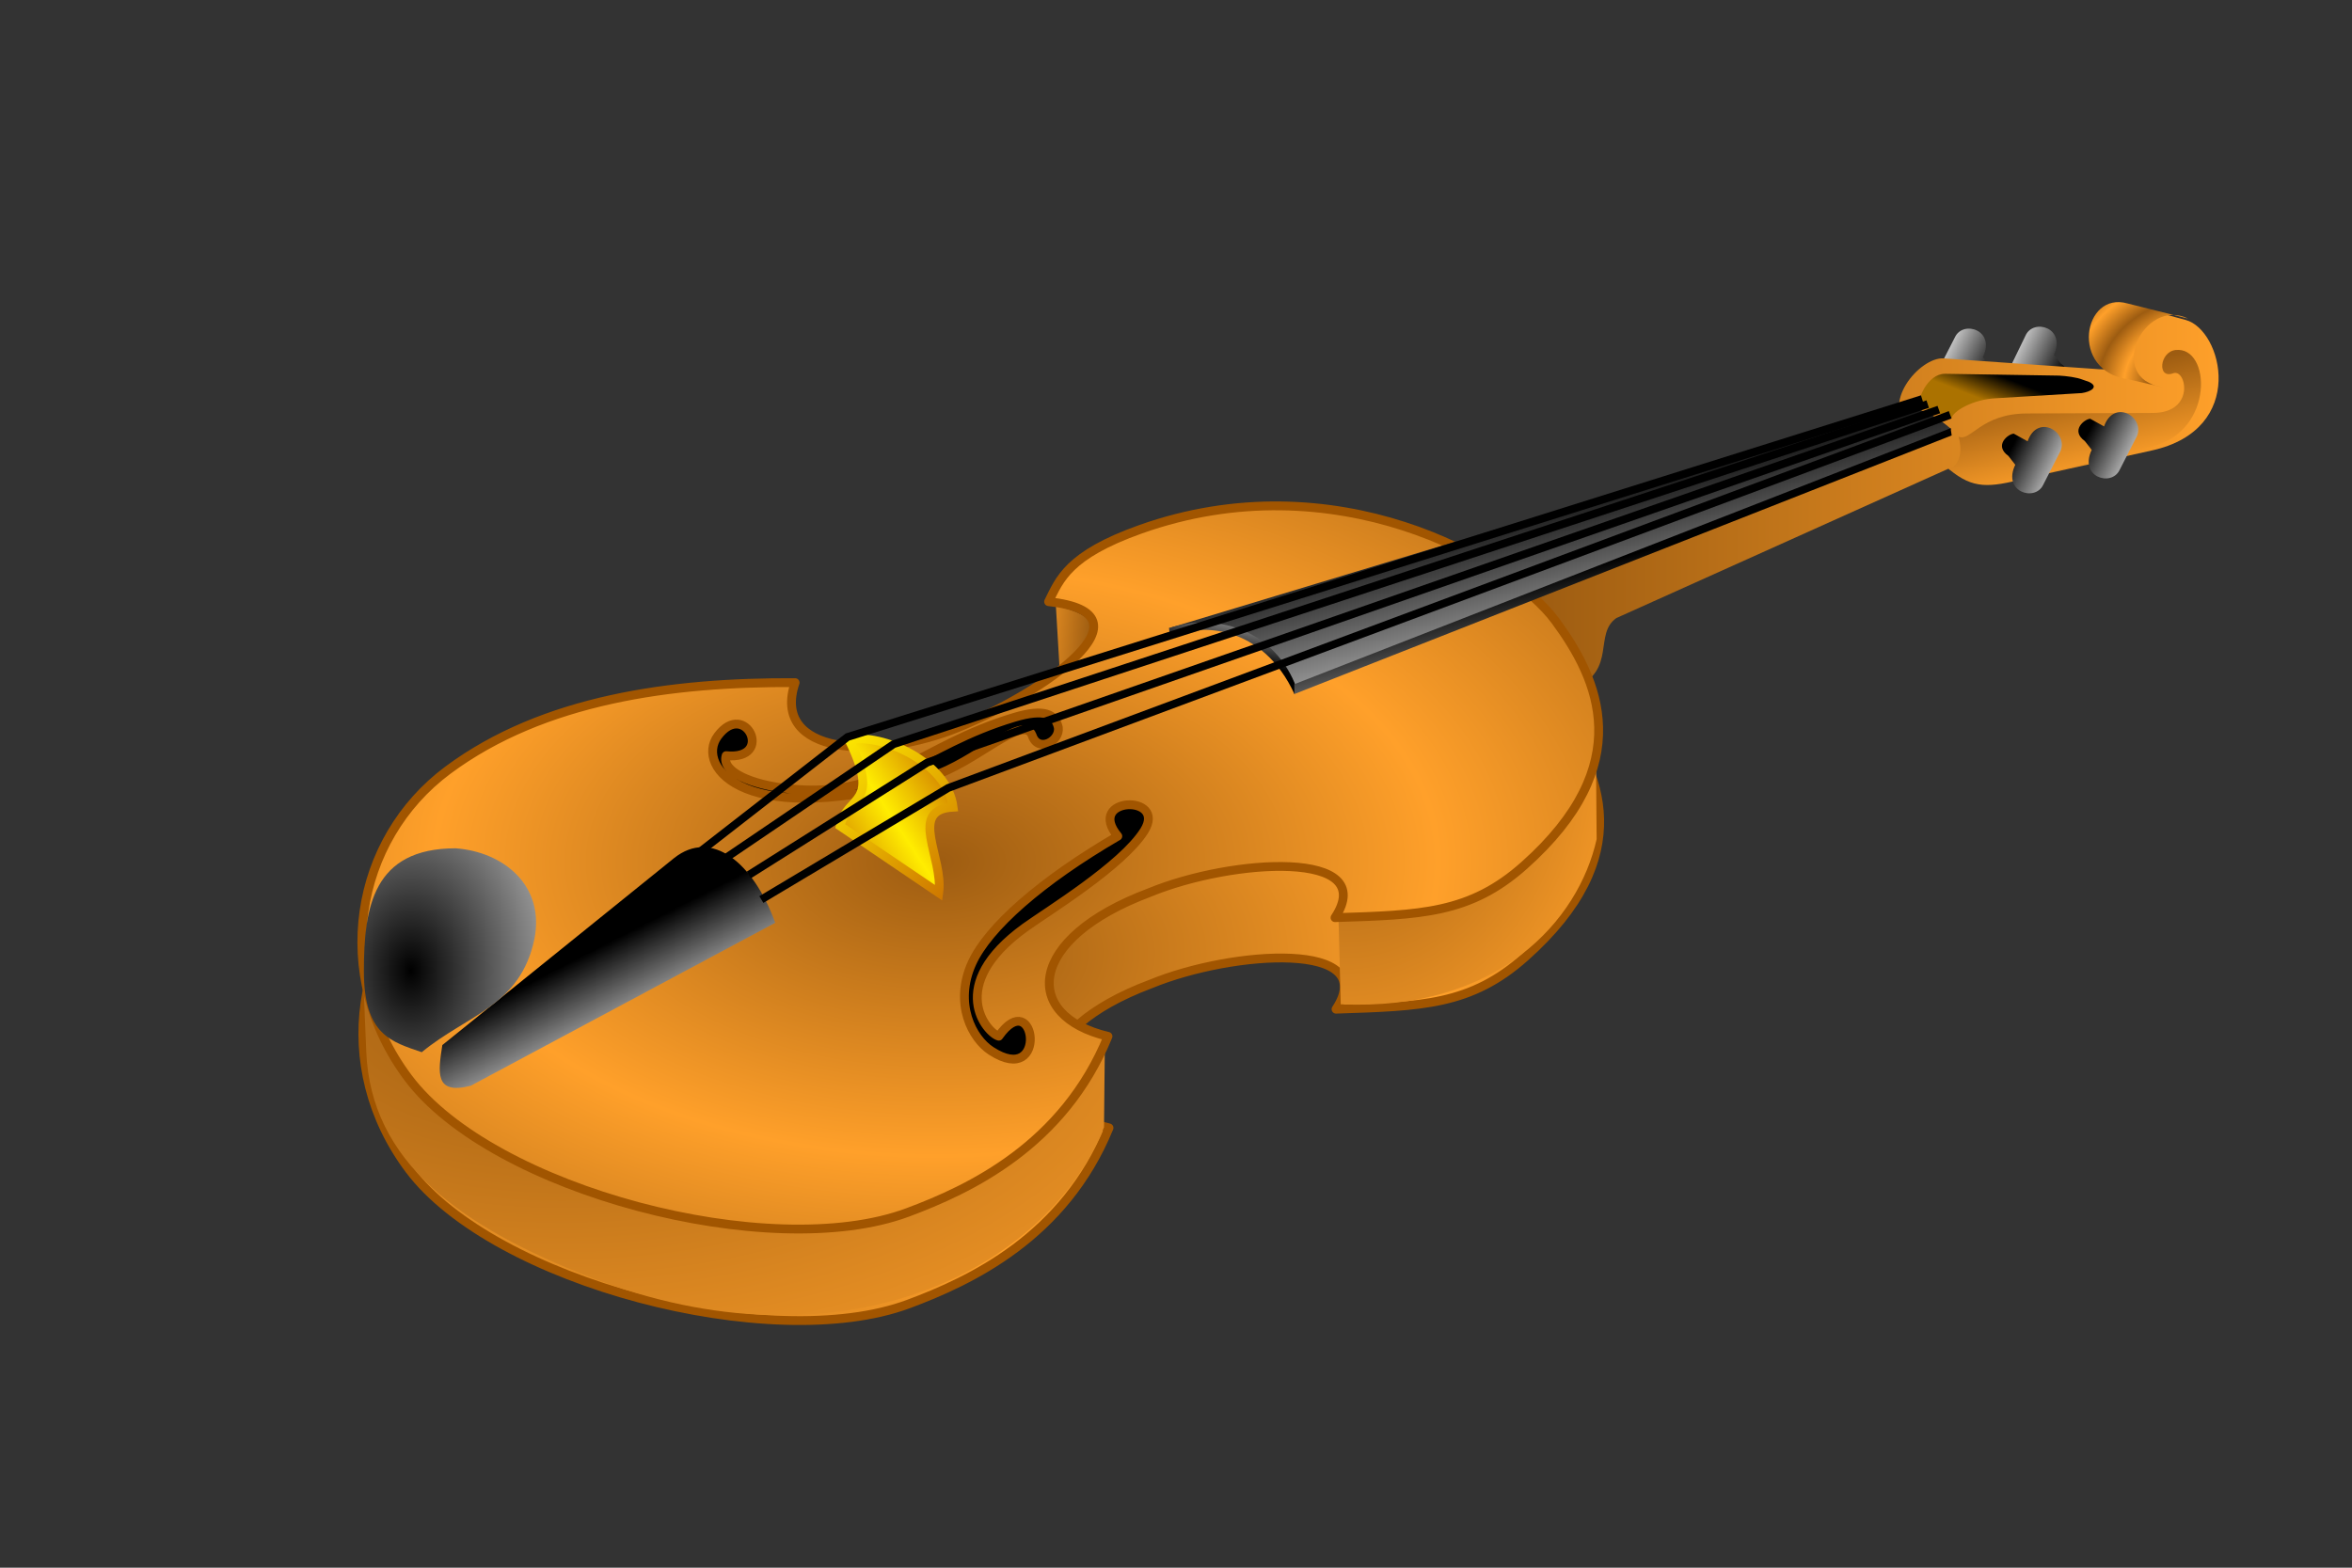 <?xml version="1.0" encoding="UTF-8"?>
<svg viewBox="0 0 300 200" xmlns="http://www.w3.org/2000/svg" xmlns:xlink="http://www.w3.org/1999/xlink">
 <rect x="0" y="0" width="300" height="200" fill="#333333" stroke="none"/>
 <defs>
  <linearGradient id="n" x1="333" x2="336.48" y1="118.8" y2="116.25" gradientTransform="scale(1.878 .533)" gradientUnits="userSpaceOnUse">
   <stop stop-color="#ab7200" offset="0"/>
   <stop offset="1"/>
  </linearGradient>
  <linearGradient id="c">
   <stop stop-color="#ffed00" offset="0"/>
   <stop stop-color="#ca6d00" offset="1"/>
  </linearGradient>
  <linearGradient id="b">
   <stop stop-color="#9d5c11" offset="0"/>
   <stop stop-color="#ffa02a" offset="1"/>
  </linearGradient>
  <linearGradient id="a">
   <stop offset="0"/>
   <stop stop-color="#fff" offset="1"/>
  </linearGradient>
  <linearGradient id="j" x1="693.51" x2="701.37" y1="62.675" y2="67.465" gradientTransform="matrix(.915 0 0 1.093 6.889 -1.423)" gradientUnits="userSpaceOnUse" xlink:href="#a"/>
  <linearGradient id="k" x1="693.51" x2="701.37" y1="62.675" y2="67.465" gradientTransform="matrix(.915 0 0 1.093 -2.862 .477)" gradientUnits="userSpaceOnUse" xlink:href="#a"/>
  <linearGradient id="l" x1="366.65" x2="379.83" y1="137.2" y2="159.19" gradientTransform="scale(1.524 .656)" gradientUnits="userSpaceOnUse" xlink:href="#a"/>
  <linearGradient id="m" x1="400.29" x2="404.52" y1="127.79" y2="117.73" gradientTransform="scale(1.323 .756)" gradientUnits="userSpaceOnUse" xlink:href="#a"/>
  <linearGradient id="o" x1="473.48" x2="479.93" y1="83.508" y2="97.863" gradientTransform="scale(1.343 .745)" gradientUnits="userSpaceOnUse" xlink:href="#b"/>
  <linearGradient id="p" x1="628.91" x2="648.67" y1="79.087" y2="100.57" gradientTransform="matrix(.78 .076 -.075 1.024 -3.564 -21.709)" gradientUnits="userSpaceOnUse" xlink:href="#c"/>
  <linearGradient id="q" x1="634.68" x2="626.21" y1="84.086" y2="92.724" gradientTransform="matrix(.78 .076 -.075 1.024 -3.564 -21.709)" gradientUnits="userSpaceOnUse" xlink:href="#c" spreadMethod="reflect"/>
  <linearGradient id="r" x1="352.19" x2="362.86" y1="172.39" y2="185.26" gradientTransform="scale(1.27 .788)" gradientUnits="userSpaceOnUse" xlink:href="#a"/>
  <linearGradient id="s" x1="333.72" x2="358.2" y1="130.31" y2="163.94" gradientTransform="matrix(1.695 -.009 .003 .59 -1.289 2.966)" gradientUnits="userSpaceOnUse" xlink:href="#a"/>
  <linearGradient id="t" x1="569.45" x2="658.07" gradientUnits="userSpaceOnUse" xlink:href="#b"/>
  <linearGradient id="u" x1="696.98" x2="686.64" y1="69.473" y2="67.898" gradientTransform="scale(.737 1.356)" gradientUnits="userSpaceOnUse" xlink:href="#b"/>
  <linearGradient id="v" x1="693.51" x2="701.37" y1="62.675" y2="67.465" gradientTransform="matrix(-.915 .02 -.024 -1.092 1273.2 116.66)" gradientUnits="userSpaceOnUse" xlink:href="#a"/>
  <linearGradient id="w" x1="693.51" x2="701.37" y1="62.675" y2="67.465" gradientTransform="matrix(-.915 0 0 -1.093 1262.8 130.63)" gradientUnits="userSpaceOnUse" xlink:href="#a"/>
  <radialGradient id="d" cx="504.64" cy="115.96" r="35.027" gradientTransform="scale(.846 1.181)" gradientUnits="userSpaceOnUse" xlink:href="#a"/>
  <radialGradient id="e" cx="606.58" cy="67.237" r="3" gradientTransform="scale(1.08 .926)" gradientUnits="userSpaceOnUse" xlink:href="#b" spreadMethod="reflect"/>
  <radialGradient id="f" cx="378.49" cy="160.65" r="49.026" gradientTransform="scale(1.305 .766)" gradientUnits="userSpaceOnUse" xlink:href="#b" spreadMethod="reflect"/>
  <radialGradient id="g" cx="588.95" cy="101.92" r="44.149" gradientTransform="scale(.927 1.078)" gradientUnits="userSpaceOnUse" xlink:href="#b"/>
  <radialGradient id="h" cx="334.25" cy="186.32" r="85.211" gradientTransform="scale(1.335 .749)" gradientUnits="userSpaceOnUse" xlink:href="#b"/>
  <radialGradient id="i" cx="378.49" cy="160.65" r="49.026" gradientTransform="matrix(1.305 0 0 .766 .132 11.678)" gradientUnits="userSpaceOnUse" xlink:href="#b" spreadMethod="reflect"/>
 </defs>
 <g transform="translate(-374.5 -13.122)">
  <path d="m627.61 62.661-1.768-0.98c-1.234 3.544-5.184 1.271-4.204-1.206l2.226-4.347c1.039-2.185 5.222-0.916 3.555 2.559l0.88 1.132c1.919 1.381-0.046 2.841-0.689 2.841z" fill="url(#w)" fill-rule="evenodd"/>
  <path d="m636.75 62.372-1.788-0.941c-1.157 3.569-5.155 1.382-4.229-1.115l2.132-4.394c0.992-2.207 5.201-1.028 3.609 2.482l0.904 1.113c1.949 1.339 0.015 2.842-0.628 2.856z" fill="url(#v)" fill-rule="evenodd"/>
  <path d="m573.01 103.98c5.533 7.519 10.532 18.315-3.976 31.233-6.929 6.169-13.167 6.3-24.122 6.657 5.714-8.707-13.065-7.565-23.656-3.206-15.776 5.914-16.242 15.772-5.301 18.347-5.668 13.894-17.636 19.52-25.569 22.47-17.523 6.515-52.92-2.802-63.683-17.154-9.87-13.16-6.877-30.414 5.078-39.29 12.159-9.028 28.492-11.23 44.268-11.152-3.137 9.194 46.426-8.82 32.331-10.33 1.417-2.842 2.478-5.942 11.699-9.225 24.71-8.798 47.164 3.814 52.931 11.651z" fill="url(#i)" fill-rule="evenodd" stroke="#a15500" stroke-linejoin="round" stroke-width="1.125"/>
  <path d="m517.8 107.16c9.453 7.079 7.902 14.179-12.866 26.257 14.942 33.61-25.47 11.805-29.146-3.151-33.61-31.236 1.55-32.559 0.263-21.531 29.696 4.201 24.945-15.481 41.749-1.575z" fill-rule="evenodd" stroke="#000" stroke-width="1.25"/>
  <path d="m420.64 133.4c0.605 20.701 17.784 29.226 34.384 33.402 42.089 10.587 55.658-15.384 60.411-21.39l-0.119 11.521c-7.469 18.492-33.84 31.449-65.451 19.164-16.637-6.466-28.086-14.71-28.648-28.84l-0.577-13.857z" fill="url(#h)" fill-rule="evenodd"/>
  <path d="m578.02 104.19c-1.642 19.402-14.818 26.344-32.795 26.041l0.29 11.015c20.074 0.908 30.338-10.705 32.638-21.07l-0.132-15.986z" fill="url(#g)" fill-rule="evenodd"/>
  <path d="m509.18 90.434c10.976 2.29-0.475 8.427 0.519 8.815l-0.519-8.815z" fill="url(#u)" fill-rule="evenodd"/>
  <path d="m623.2 68.487c-1.053-2.445-2.635 1.427-4.948-0.401-4.199-3.32 1.165-9.451 4.152-9.243l19.845 1.381c6.644 0.462-2.587-9.957 3.707-8.26l7.332 1.977c4.681 1.262 7.933 13.945-4.312 16.649l-14.794 3.266c-4.643 1.025-6.799 1.517-11.184-0.927l-42.33 19.043c-2.891 2.026 0 6.527-5.15 8.863-0.936-4.755-4.157-10.237-5.479-11.25l53.162-21.099z" fill="url(#t)" fill-rule="evenodd"/>
  <path d="m572.88 92.304c5.533 7.519 10.532 18.315-3.976 31.233-6.929 6.169-13.167 6.3-24.122 6.657 5.714-8.707-13.065-7.565-23.656-3.206-15.776 5.914-16.242 15.772-5.301 18.347-5.668 13.894-17.636 19.52-25.569 22.47-17.523 6.515-52.92-2.802-63.683-17.154-9.87-13.16-6.877-30.414 5.078-39.29 12.159-9.028 28.492-11.23 44.268-11.152-3.137 9.194 10.322 10.035 20.913 5.677s25.513-14.497 11.418-16.006c1.417-2.842 2.478-5.942 11.699-9.225 24.71-8.798 47.164 3.814 52.931 11.651zm-63.39 13.621c0.251 1.768-2.598 3.286-3.343 1.007-1.096-2.808-7.279 3.567-12.904 5.259-23.628 7.11-30.128-1.228-27.186-5.175 3.534-4.742 7.278 3.15 1.063 2.509-0.629 1.999 3.088 3.725 8.125 4.236 12.263 1.242 16.387-5.448 28.6-9.113 3.889-1.167 5.255-0.418 5.646 1.277zm7.587 13.87c-9.841 5.733-16.555 11.681-18.603 16.198-2.33 5.141 0.011 9.617 2.439 11.193 7.354 4.772 5.664-8.53 0.981-1.869-1.458-0.379-6.891-6.461 3.363-13.869 2.777-2.006 12.39-7.863 15.192-12.335 2.954-4.716-7.546-4.349-3.372 0.684z" fill="url(#f)" fill-rule="evenodd" stroke="#a15500" stroke-linejoin="round" stroke-width="1.125"/>
  <path d="m523.54 93.282 91.962-27.806c2.663-1.275 5.776 0.567 7.899 2.396l-83.853 32.846c-2.735-6.275-8.37-8.195-16.008-7.436z" fill="url(#s)" fill-rule="evenodd"/>
  <path d="m430.92 146.45 29.557-23.853c4.82-3.836 10.139 0.645 12.904 8.251l-38.832 20.788c-4.667 1.21-4.148-1.728-3.63-5.186z" fill="url(#r)" fill-rule="evenodd"/>
  <path d="m482.8 107.51c4.183-0.863 12.533 2.819 13.275 8.589-5.804 0.305-1.204 6.419-1.831 10.933l-12.577-8.521c0.875-4.054 5.279-2.535 1.133-11.001z" fill="url(#q)" fill-rule="evenodd" stroke="url(#p)" stroke-width="1.121"/>
  <path d="m645.86 51.836 7.728 1.928c-5.636-2.747-10.535 7.587-3.284 8.748l-4.38-1.012c-7.5-1.04-5.729-11.278-0.064-9.664z" fill="url(#e)" fill-rule="evenodd"/>
  <path d="m624.31 68.825c1.526 0.724 2.831-2.929 8.702-2.953l16.106-0.067c5.42-0.023 4.252-5.691 2.57-5.06-2.069 0.777-1.735-2.75 0.321-2.972 4.492-0.484 4.994 10.293-2.977 12.303l-16.272 4.103c-4.566 1.151-6.559 1.357-9.612-1.157 1.528-0.828 1.63-2.655 1.162-4.196z" fill="url(#o)" fill-rule="evenodd"/>
  <path d="m622.59 60.81 14.55 0.231c0.942 0.049 2.276 0.223 2.983 0.509l0.826 0.289c1.362 0.639 0.178 1.278-0.915 1.43l-10.827 0.653c-3.114 0.119-5.673 1.709-5.793 2.588l-4.049-1.585c-0.404-0.69 0.966-4.138 3.225-4.114z" fill="url(#n)" fill-rule="evenodd"/>
  <path d="m523.61 93.253c5.633-1.915 13.04-0.105 16.034 7.04l-0.009 1.431c-4.084-8.94-12.185-9.197-15.893-7.295l-0.132-1.175z" fill="url(#m)" fill-rule="evenodd"/>
  <path d="m539.59 100.41 83.716-32.666 0.132 0.926-83.843 32.996-0.005-1.255z" fill="url(#l)" fill-rule="evenodd"/>
  <path d="m463.45 122.04 19.151-14.893 137.07-43.11" fill="none" stroke="#000"/>
  <path d="m471.61 127.88 23.837-14.232 127.8-47.61" fill="none" stroke="#000"/>
  <path d="m470.01 124.75 22.75-14.337 129.04-45.041" fill="none" stroke="#000"/>
  <path d="m466.6 122.9 21.881-14.841 131.9-43.384" fill="none" stroke="#000"/>
  <path d="m631.36 68.445 1.768 0.98c1.234-3.544 5.184-1.271 4.204 1.206l-2.226 4.347c-1.039 2.185-5.222 0.916-3.555-2.559l-0.88-1.132c-1.919-1.381 0.046-2.841 0.689-2.841z" fill="url(#k)" fill-rule="evenodd"/>
  <path d="m641.11 66.545 1.768 0.98c1.234-3.544 5.184-1.271 4.204 1.206l-2.226 4.347c-1.039 2.185-5.222 0.916-3.555-2.559l-0.88-1.132c-1.919-1.381 0.046-2.841 0.689-2.841z" fill="url(#j)" fill-rule="evenodd"/>
  <path d="m442.67 132.89c-1.783 8.61-8.612 9.698-14.375 14.469-3.848-1.337-7.383-2.168-7.383-10.332s1.174-15.681 11.708-15.681c6.077 0.446 11.387 4.717 10.05 11.544z" fill="url(#d)" fill-rule="evenodd"/>
 </g>
</svg>
